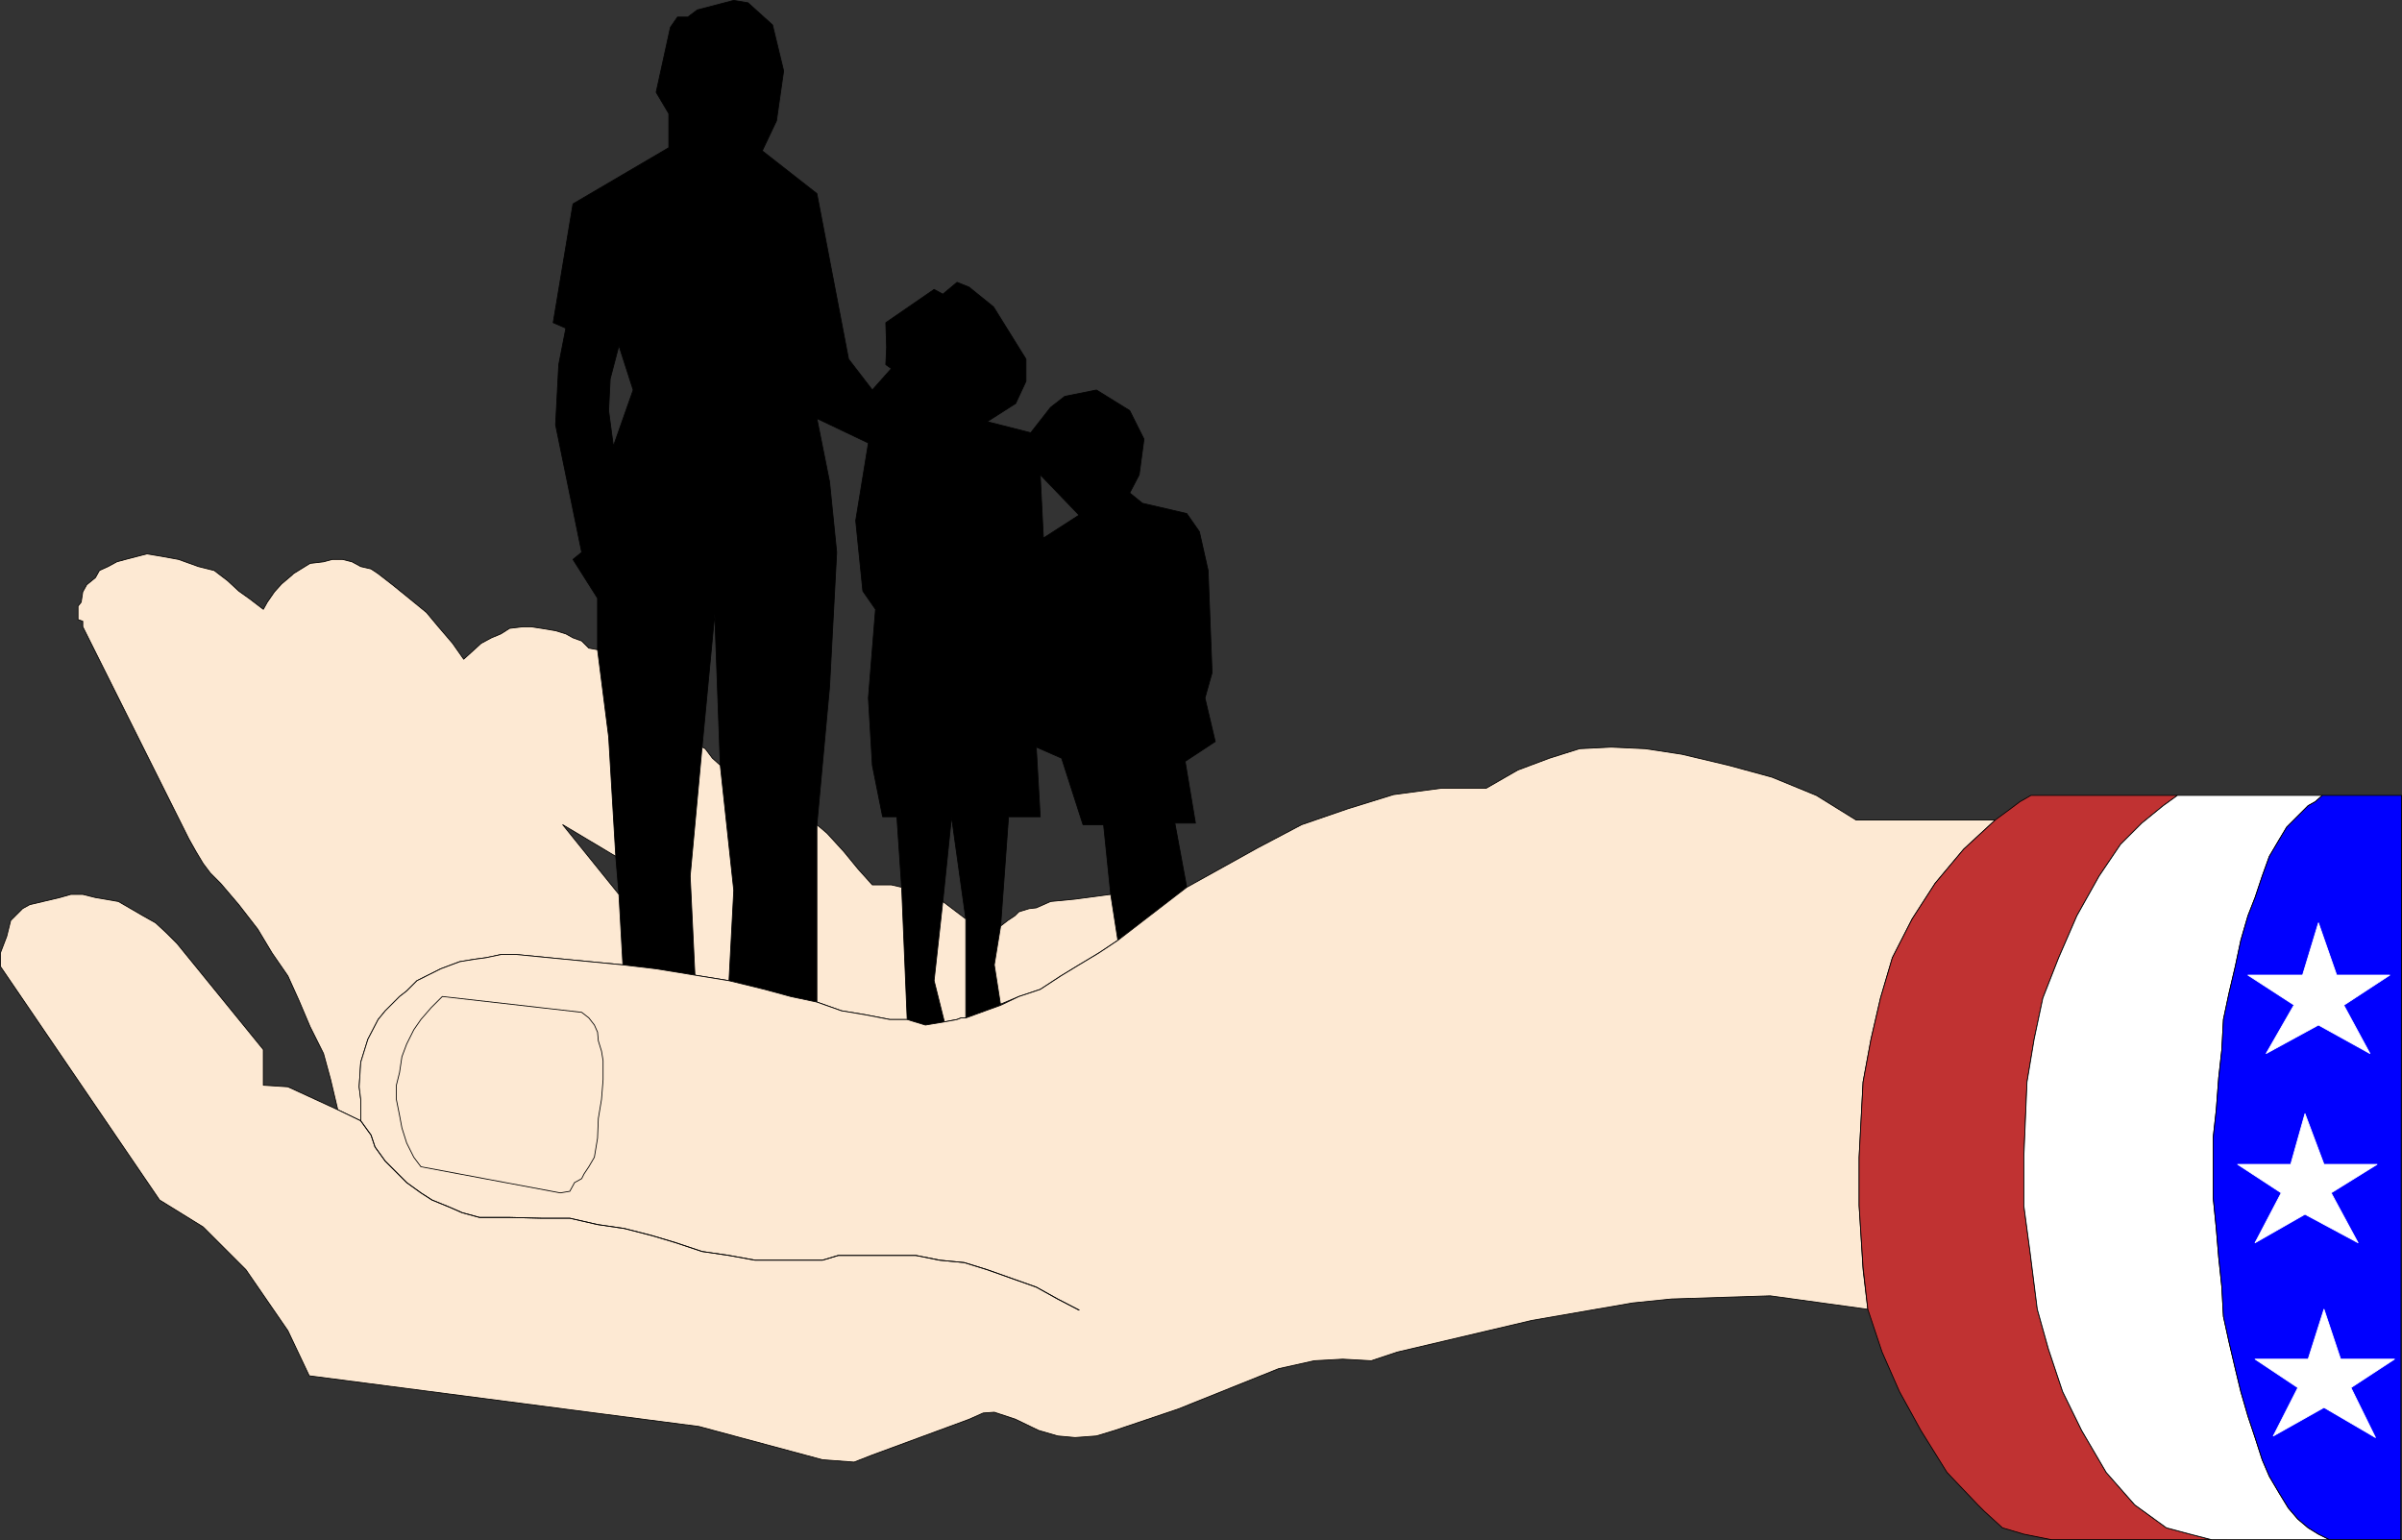 <?xml version="1.0" encoding="UTF-8" standalone="no"?>
<svg
   version="1.0"
   width="129.681mm"
   height="83.157mm"
   id="svg30"
   sodipodi:docname="Welfare.wmf"
   xmlns:inkscape="http://www.inkscape.org/namespaces/inkscape"
   xmlns:sodipodi="http://sodipodi.sourceforge.net/DTD/sodipodi-0.dtd"
   xmlns="http://www.w3.org/2000/svg"
   xmlns:svg="http://www.w3.org/2000/svg">
  <rect width="100%" height="100%" fill="#333333" stroke="none"/>
  <sodipodi:namedview
     id="namedview30"
     pagecolor="#ffffff"
     bordercolor="#000000"
     borderopacity="0.25"
     inkscape:showpageshadow="2"
     inkscape:pageopacity="0.0"
     inkscape:pagecheckerboard="0"
     inkscape:deskcolor="#d1d1d1"
     inkscape:document-units="mm" />
  <defs
     id="defs1">
    <pattern
       id="WMFhbasepattern"
       patternUnits="userSpaceOnUse"
       width="6"
       height="6"
       x="0"
       y="0" />
  </defs>
  <path
     style="fill:#000000;fill-opacity:1;fill-rule:evenodd;stroke:none"
     d="m 228.098,191.889 -1.454,-9.372 -1.454,-14.22 h -4.202 l -4.363,-13.574 -5.171,-2.262 0.808,14.22 h -6.464 l -1.616,22.3 -1.293,7.918 1.293,8.241 -7.11,2.585 v -20.199 l -2.909,-20.845 -1.778,17.29 -1.778,16.159 2.101,8.403 -3.878,0.646 -3.717,-1.131 -1.131,-26.986 -0.97,-14.382 H 180.103 l -2.101,-10.503 -0.808,-13.735 1.454,-18.098 -2.586,-3.717 -1.454,-14.382 2.586,-15.836 -10.504,-5.009 2.586,12.927 1.454,14.382 -1.454,27.47 -2.586,28.117 V 204.493 l -5.333,-1.131 -5.333,-1.454 -7.272,-1.778 0.97,-18.421 -2.747,-25.531 -1.131,-30.864 -2.586,27.147 -2.424,26.339 0.97,20.199 -7.918,-1.293 -6.787,-0.808 -0.808,-14.382 -0.646,-7.756 -1.454,-24.4 -2.262,-17.775 v -10.503 l -5.01,-7.918 1.778,-1.454 -5.333,-26.016 0.646,-12.281 1.454,-7.433 10.827,3.555 -1.778,6.787 -0.323,6.464 0.97,7.272 4.04,-11.473 -2.909,-9.049 -10.827,-3.555 -2.586,-1.131 4.04,-24.239 19.554,-11.473 v -6.948 l -2.586,-4.363 2.909,-13.25 1.454,-2.101 h 2.101 l 1.939,-1.454 7.434,-1.939 2.909,0.485 5.01,4.525 2.262,9.372 -1.454,10.18 -2.909,6.14 11.15,8.726 6.464,33.772 4.848,6.302 3.878,-4.363 -1.131,-0.808 0.162,-3.555 -0.162,-5.009 9.858,-6.787 1.778,0.97 2.909,-2.424 2.424,0.97 5.01,4.04 6.626,10.665 v 4.525 l -2.101,4.525 -5.818,3.717 8.888,2.262 1.939,8.564 0.646,12.927 7.272,-4.686 -7.918,-8.241 -1.939,-8.564 4.04,-5.171 2.909,-2.262 6.464,-1.293 6.787,4.201 2.909,5.817 -0.97,7.272 -1.939,3.717 2.586,2.101 9.05,2.101 2.586,3.717 1.778,7.918 0.808,20.845 -1.454,5.171 2.101,8.887 -6.141,4.04 2.101,12.604 h -4.202 l 2.424,13.089 z"
     id="path1" />
  <path
     style="fill:none;stroke:#000000;stroke-width:0.162px;stroke-linecap:round;stroke-linejoin:round;stroke-miterlimit:4;stroke-dasharray:none;stroke-opacity:1"
     d="m 228.098,191.889 -1.454,-9.372 -1.454,-14.22 h -4.202 l -4.363,-13.574 -5.171,-2.262 0.808,14.22 h -6.464 l -1.616,22.3 -1.293,7.918 1.293,8.241 -7.11,2.585 v -20.199 l -2.909,-20.845 -1.778,17.29 -1.778,16.159 2.101,8.403 -3.878,0.646 -3.717,-1.131 -1.131,-26.986 -0.97,-14.382 H 180.103 l -2.101,-10.503 -0.808,-13.735 1.454,-18.098 -2.586,-3.717 -1.454,-14.382 2.586,-15.836 -10.504,-5.009 2.586,12.927 1.454,14.382 -1.454,27.47 -2.586,28.117 V 204.493 l -5.333,-1.131 -5.333,-1.454 -7.272,-1.778 0.97,-18.421 -2.747,-25.531 -1.131,-30.864 -2.586,27.147 -2.424,26.339 0.97,20.199 -7.918,-1.293 -6.787,-0.808 -0.808,-14.382 -0.646,-7.756 -1.454,-24.4 -2.262,-17.775 v -10.503 l -5.01,-7.918 1.778,-1.454 -5.333,-26.016 0.646,-12.281 1.454,-7.433 10.827,3.555 -1.778,6.787 -0.323,6.464 0.97,7.272 4.04,-11.473 -2.909,-9.049 -10.827,-3.555 -2.586,-1.131 4.04,-24.239 19.554,-11.473 v -6.948 l -2.586,-4.363 2.909,-13.25 1.454,-2.101 h 2.101 l 1.939,-1.454 7.434,-1.939 2.909,0.485 5.01,4.525 2.262,9.372 -1.454,10.18 -2.909,6.14 11.15,8.726 6.464,33.772 4.848,6.302 3.878,-4.363 -1.131,-0.808 0.162,-3.555 -0.162,-5.009 9.858,-6.787 1.778,0.97 2.909,-2.424 2.424,0.97 5.01,4.04 6.626,10.665 v 4.525 l -2.101,4.525 -5.818,3.717 8.888,2.262 1.939,8.564 0.646,12.927 7.272,-4.686 -7.918,-8.241 -1.939,-8.564 4.04,-5.171 2.909,-2.262 6.464,-1.293 6.787,4.201 2.909,5.817 -0.97,7.272 -1.939,3.717 2.586,2.101 9.05,2.101 2.586,3.717 1.778,7.918 0.808,20.845 -1.454,5.171 2.101,8.887 -6.141,4.04 2.101,12.604 h -4.202 l 2.424,13.089 -14.059,10.827 v 0"
     id="path2" />
  <path
     style="fill:#fde9d3;fill-opacity:1;fill-rule:evenodd;stroke:none"
     d="m 105.444,194.798 h -3.232 l -3.07,0.646 -2.424,0.323 -2.909,0.485 -3.878,1.454 -2.586,1.293 -2.262,1.131 -2.101,2.101 -1.454,1.131 -2.909,2.909 -1.454,1.777 -2.101,4.04 -1.454,4.686 -0.323,5.009 0.323,2.585 v 4.363 l -4.686,-2.262 -1.454,-6.14 -1.454,-5.332 -2.747,-5.494 -2.262,-5.332 -2.262,-5.009 -3.232,-4.686 -2.909,-4.848 -3.878,-5.009 -3.717,-4.363 -2.101,-2.101 -1.454,-1.939 -1.454,-2.424 -1.454,-2.585 -21.654,-43.306 v -1.131 l -0.97,-0.323 v -2.747 l 0.646,-0.808 0.323,-2.101 0.808,-1.454 1.778,-1.454 0.808,-1.454 1.778,-0.808 1.778,-0.97 1.778,-0.485 4.363,-1.131 2.909,0.485 3.555,0.646 4.04,1.454 3.232,0.808 2.747,2.101 2.262,2.101 2.262,1.616 2.747,2.101 0.808,-1.454 1.454,-2.101 1.454,-1.616 2.101,-1.777 0.323,-0.323 3.394,-2.101 2.747,-0.323 1.778,-0.485 h 2.101 l 1.939,0.485 1.778,0.97 2.101,0.485 1.454,0.97 2.909,2.262 3.394,2.747 3.555,2.909 2.424,2.909 2.909,3.393 2.262,3.232 3.555,-3.232 2.101,-1.131 1.939,-0.808 1.778,-1.131 2.747,-0.323 h 1.616 l 2.101,0.323 2.909,0.485 2.101,0.646 1.454,0.808 1.778,0.646 1.454,1.454 1.778,0.323 2.262,17.775 1.454,24.4 -10.827,-6.464 11.474,14.22 0.808,14.382 -21.654,-2.101 z"
     id="path3" />
  <path
     style="fill:none;stroke:#000000;stroke-width:0.162px;stroke-linecap:round;stroke-linejoin:round;stroke-miterlimit:4;stroke-dasharray:none;stroke-opacity:1"
     d="m 105.444,194.798 h -3.232 l -3.07,0.646 -2.424,0.323 -2.909,0.485 -3.878,1.454 -2.586,1.293 -2.262,1.131 -2.101,2.101 -1.454,1.131 -2.909,2.909 -1.454,1.777 -2.101,4.04 -1.454,4.686 -0.323,5.009 0.323,2.585 v 4.363 l -4.686,-2.262 -1.454,-6.14 -1.454,-5.332 -2.747,-5.494 -2.262,-5.332 -2.262,-5.009 -3.232,-4.686 -2.909,-4.848 -3.878,-5.009 -3.717,-4.363 -2.101,-2.101 -1.454,-1.939 -1.454,-2.424 -1.454,-2.585 -21.654,-43.306 v -1.131 l -0.97,-0.323 v -2.747 l 0.646,-0.808 0.323,-2.101 0.808,-1.454 1.778,-1.454 0.808,-1.454 1.778,-0.808 1.778,-0.97 1.778,-0.485 4.363,-1.131 2.909,0.485 3.555,0.646 4.04,1.454 3.232,0.808 2.747,2.101 2.262,2.101 2.262,1.616 2.747,2.101 0.808,-1.454 1.454,-2.101 1.454,-1.616 2.101,-1.777 0.323,-0.323 3.394,-2.101 2.747,-0.323 1.778,-0.485 h 2.101 l 1.939,0.485 1.778,0.97 2.101,0.485 1.454,0.97 2.909,2.262 3.394,2.747 3.555,2.909 2.424,2.909 2.909,3.393 2.262,3.232 3.555,-3.232 2.101,-1.131 1.939,-0.808 1.778,-1.131 2.747,-0.323 h 1.616 l 2.101,0.323 2.909,0.485 2.101,0.646 1.454,0.808 1.778,0.646 1.454,1.454 1.778,0.323 2.262,17.775 1.454,24.4 -10.827,-6.464 11.474,14.22 0.808,14.382 -21.654,-2.101 v 0"
     id="path4" />
  <path
     style="fill:#fde9d3;fill-opacity:1;fill-rule:evenodd;stroke:none"
     d="m 141.804,198.999 6.949,1.131 0.97,-18.421 -2.747,-25.531 -1.616,-1.454 -1.454,-1.939 -0.646,-0.323 -2.424,26.339 0.97,20.199 z"
     id="path5" />
  <path
     style="fill:none;stroke:#000000;stroke-width:0.162px;stroke-linecap:round;stroke-linejoin:round;stroke-miterlimit:4;stroke-dasharray:none;stroke-opacity:1"
     d="m 141.804,198.999 6.949,1.131 0.97,-18.421 -2.747,-25.531 -1.616,-1.454 -1.454,-1.939 -0.646,-0.323 -2.424,26.339 0.97,20.199 v 0"
     id="path6" />
  <path
     style="fill:#fde9d3;fill-opacity:1;fill-rule:evenodd;stroke:none"
     d="m 168.629,169.913 3.555,3.878 2.909,3.555 2.909,3.232 h 3.878 l 2.101,0.485 1.131,26.986 h -3.555 l -5.01,-0.97 -4.848,-0.808 -5.01,-1.778 v -36.196 l 2.101,1.778 v 0 z"
     id="path7" />
  <path
     style="fill:none;stroke:#000000;stroke-width:0.162px;stroke-linecap:round;stroke-linejoin:round;stroke-miterlimit:4;stroke-dasharray:none;stroke-opacity:1"
     d="m 168.629,169.913 3.555,3.878 2.909,3.555 2.909,3.232 h 3.878 l 2.101,0.485 1.131,26.986 h -3.555 l -5.01,-0.97 -4.848,-0.808 -5.01,-1.778 v -36.196 l 2.101,1.778 v 0"
     id="path8" />
  <path
     style="fill:#fde9d3;fill-opacity:1;fill-rule:evenodd;stroke:none"
     d="m 197.071,207.725 h -0.97 l -0.808,0.323 -2.586,0.485 -2.101,-8.403 1.778,-16.159 4.686,3.555 v 20.199 z"
     id="path9" />
  <path
     style="fill:none;stroke:#000000;stroke-width:0.162px;stroke-linecap:round;stroke-linejoin:round;stroke-miterlimit:4;stroke-dasharray:none;stroke-opacity:1"
     d="m 197.071,207.725 h -0.97 l -0.808,0.323 -2.586,0.485 -2.101,-8.403 1.778,-16.159 4.686,3.555 v 20.199 0"
     id="path10" />
  <path
     style="fill:#fde9d3;fill-opacity:1;fill-rule:evenodd;stroke:none"
     d="m 204.02,204.978 3.878,-1.616 4.363,-1.454 4.202,-2.747 3.717,-2.262 4.04,-2.424 3.878,-2.585 -1.454,-9.372 -7.272,0.97 -5.01,0.485 -1.454,0.646 -1.454,0.646 -1.454,0.162 -2.101,0.646 -0.808,0.808 -1.454,0.97 -1.454,1.131 -1.293,7.918 1.293,8.241 v 0 z"
     id="path11" />
  <path
     style="fill:none;stroke:#000000;stroke-width:0.162px;stroke-linecap:round;stroke-linejoin:round;stroke-miterlimit:4;stroke-dasharray:none;stroke-opacity:1"
     d="m 204.02,204.978 3.878,-1.616 4.363,-1.454 4.202,-2.747 3.717,-2.262 4.04,-2.424 3.878,-2.585 -1.454,-9.372 -7.272,0.97 -5.01,0.485 -1.454,0.646 -1.454,0.646 -1.454,0.162 -2.101,0.646 -0.808,0.808 -1.454,0.97 -1.454,1.131 -1.293,7.918 1.293,8.241 v 0"
     id="path12" />
  <path
     style="fill:#fde9d3;fill-opacity:1;fill-rule:evenodd;stroke:none"
     d="m 361.256,264.443 -20.2,0.646 -7.918,0.808 -20.523,3.555 -27.472,6.464 -5.333,1.777 -5.818,-0.323 -5.818,0.323 -7.272,1.616 -20.523,8.241 -12.928,4.363 -3.717,1.131 -4.363,0.323 -3.555,-0.323 -3.878,-1.131 -4.686,-2.262 -4.363,-1.454 -2.262,0.162 -2.909,1.293 -19.715,7.272 -3.717,1.454 -6.464,-0.485 -25.21,-6.787 -79.507,-10.342 -4.363,-9.211 -8.565,-12.442 -8.726,-8.726 -8.888,-5.494 -32.482,-47.669 v -2.747 l 1.293,-3.393 0.808,-3.232 2.424,-2.424 1.454,-0.808 6.141,-1.454 2.262,-0.646 h 2.424 l 2.586,0.646 4.686,0.808 5.01,2.909 2.586,1.454 2.262,2.101 2.101,2.101 17.614,21.653 v 7.272 l 5.01,0.323 10.181,4.686 4.686,2.262 v -4.363 l -0.323,-2.585 0.323,-5.009 1.454,-4.686 2.101,-4.04 1.454,-1.777 2.909,-2.909 1.454,-1.131 2.101,-2.101 2.262,-1.131 2.586,-1.293 3.878,-1.454 2.909,-0.485 2.424,-0.323 3.07,-0.646 h 3.232 l 21.654,2.101 6.787,0.808 7.918,1.293 6.949,1.131 7.272,1.778 5.333,1.454 5.333,1.131 5.01,1.778 4.848,0.808 5.01,0.97 h 3.555 l 3.717,1.131 3.878,-0.646 2.586,-0.485 0.808,-0.323 h 0.97 l 7.11,-2.585 3.717,-1.778 4.363,-1.454 4.202,-2.747 3.717,-2.262 4.04,-2.424 3.878,-2.585 14.059,-10.827 14.544,-8.08 8.888,-4.686 9.373,-3.232 9.373,-2.909 9.696,-1.293 h 9.211 l 6.464,-3.717 6.464,-2.424 6.141,-1.939 6.464,-0.323 6.949,0.323 7.434,1.131 9.534,2.262 8.888,2.424 9.05,3.717 8.08,5.009 h 28.442 l -6.464,5.979 -5.818,6.948 -4.686,7.272 -4.04,7.918 -2.424,8.241 -1.939,8.403 -1.616,8.726 -0.808,15.351 v 9.857 l 0.808,13.089 0.97,8.08 -19.877,-2.747 z"
     id="path13" />
  <path
     style="fill:none;stroke:#000000;stroke-width:0.162px;stroke-linecap:round;stroke-linejoin:round;stroke-miterlimit:4;stroke-dasharray:none;stroke-opacity:1"
     d="m 361.256,264.443 -20.2,0.646 -7.918,0.808 -20.523,3.555 -27.472,6.464 -5.333,1.777 -5.818,-0.323 -5.818,0.323 -7.272,1.616 -20.523,8.241 -12.928,4.363 -3.717,1.131 -4.363,0.323 -3.555,-0.323 -3.878,-1.131 -4.686,-2.262 -4.363,-1.454 -2.262,0.162 -2.909,1.293 -19.715,7.272 -3.717,1.454 -6.464,-0.485 -25.21,-6.787 -79.507,-10.342 -4.363,-9.211 -8.565,-12.442 -8.726,-8.726 -8.888,-5.494 -32.482,-47.669 v -2.747 l 1.293,-3.393 0.808,-3.232 2.424,-2.424 1.454,-0.808 6.141,-1.454 2.262,-0.646 h 2.424 l 2.586,0.646 4.686,0.808 5.01,2.909 2.586,1.454 2.262,2.101 2.101,2.101 17.614,21.653 v 7.272 l 5.01,0.323 10.181,4.686 4.686,2.262 v -4.363 l -0.323,-2.585 0.323,-5.009 1.454,-4.686 2.101,-4.04 1.454,-1.777 2.909,-2.909 1.454,-1.131 2.101,-2.101 2.262,-1.131 2.586,-1.293 3.878,-1.454 2.909,-0.485 2.424,-0.323 3.07,-0.646 h 3.232 l 21.654,2.101 6.787,0.808 7.918,1.293 6.949,1.131 7.272,1.778 5.333,1.454 5.333,1.131 5.01,1.778 4.848,0.808 5.01,0.97 h 3.555 l 3.717,1.131 3.878,-0.646 2.586,-0.485 0.808,-0.323 h 0.97 l 7.11,-2.585 3.717,-1.778 4.363,-1.454 4.202,-2.747 3.717,-2.262 4.04,-2.424 3.878,-2.585 14.059,-10.827 14.544,-8.08 8.888,-4.686 9.373,-3.232 9.373,-2.909 9.696,-1.293 h 9.211 l 6.464,-3.717 6.464,-2.424 6.141,-1.939 6.464,-0.323 6.949,0.323 7.434,1.131 9.534,2.262 8.888,2.424 9.05,3.717 8.08,5.009 h 28.442 l -6.464,5.979 -5.818,6.948 -4.686,7.272 -4.04,7.918 -2.424,8.241 -1.939,8.403 -1.616,8.726 -0.808,15.351 v 9.857 l 0.808,13.089 0.97,8.08 -19.877,-2.747 v 0"
     id="path14" />
  <path
     style="fill:#fde9d3;fill-opacity:1;fill-rule:evenodd;stroke:none"
     d="m 90.253,203.362 -2.262,2.262 -2.101,2.424 -1.454,2.101 -1.454,2.909 -0.97,2.585 -0.485,3.232 -0.646,2.585 v 2.909 l 0.646,3.232 0.485,2.585 0.97,3.07 1.454,2.909 1.454,1.939 28.442,5.332 1.939,-0.323 0.97,-1.778 1.454,-0.808 0.485,-0.97 0.97,-1.454 1.131,-1.939 0.646,-3.878 0.162,-4.04 0.646,-3.878 0.323,-4.04 v -3.878 l -0.323,-1.939 -0.646,-2.101 -0.162,-1.778 -0.646,-1.454 -1.131,-1.454 -1.454,-1.131 -28.442,-3.232 z"
     id="path15" />
  <path
     style="fill:none;stroke:#000000;stroke-width:0.162px;stroke-linecap:round;stroke-linejoin:round;stroke-miterlimit:4;stroke-dasharray:none;stroke-opacity:1"
     d="m 90.253,203.362 -2.262,2.262 -2.101,2.424 -1.454,2.101 -1.454,2.909 -0.97,2.585 -0.485,3.232 -0.646,2.585 v 2.909 l 0.646,3.232 0.485,2.585 0.97,3.07 1.454,2.909 1.454,1.939 28.442,5.332 1.939,-0.323 0.97,-1.778 1.454,-0.808 0.485,-0.97 0.97,-1.454 1.131,-1.939 0.646,-3.878 0.162,-4.04 0.646,-3.878 0.323,-4.04 v -3.878 l -0.323,-1.939 -0.646,-2.101 -0.162,-1.778 -0.646,-1.454 -1.131,-1.454 -1.454,-1.131 -28.442,-3.232 v 0"
     id="path16" />
  <path
     style="fill:none;stroke:#000000;stroke-width:0.162px;stroke-linecap:round;stroke-linejoin:round;stroke-miterlimit:4;stroke-dasharray:none;stroke-opacity:1"
     d="m 220.18,267.352 -4.363,-2.262 -4.363,-2.424 -5.01,-1.778 -5.01,-1.777 -4.686,-1.454 -5.01,-0.485 -4.848,-0.97 h -15.837 l -3.232,0.97 h -13.736 l -5.333,-0.97 -5.494,-0.808 -5.333,-1.778 -4.848,-1.454 -5.656,-1.454 -5.494,-0.808 -5.656,-1.293 h -5.818 l -6.464,-0.162 h -6.141 l -3.555,-0.97 -2.586,-1.131 -3.555,-1.454 -2.262,-1.454 -2.909,-2.101 -4.363,-4.363 -2.101,-2.909 -0.808,-2.424 -2.101,-2.909"
     id="path17" />
  <path
     style="fill:none;stroke:#000000;stroke-width:0.162px;stroke-linecap:round;stroke-linejoin:round;stroke-miterlimit:4;stroke-dasharray:none;stroke-opacity:1"
     d="m 220.18,267.352 -4.363,-2.262 -4.363,-2.424 -5.01,-1.778 -5.01,-1.777 -4.686,-1.454 -5.01,-0.485 -4.848,-0.97 h -15.837 l -3.232,0.97 h -13.736 l -5.333,-0.97 -5.494,-0.808 -5.333,-1.778 -4.848,-1.454 -5.656,-1.454 -5.494,-0.808 -5.656,-1.293 h -5.818 l -6.464,-0.162 h -6.141 l -3.555,-0.97 -2.586,-1.131 -3.555,-1.454 -2.262,-1.454 -2.909,-2.101 -4.363,-4.363 -2.101,-2.909 -0.808,-2.424 -2.101,-2.909"
     id="path18" />
  <path
     style="fill:#c03232;fill-opacity:1;fill-rule:evenodd;stroke:none"
     d="m 444.319,162.318 -2.909,2.101 -4.363,3.555 -4.363,4.363 -4.363,6.464 -4.525,8.08 -3.717,8.564 -3.232,8.241 -1.778,8.403 -1.454,8.726 -0.646,15.351 v 9.857 l 1.293,9.695 1.454,11.473 2.262,8.08 2.909,8.726 3.878,7.918 5.01,8.564 5.818,6.625 2.909,2.101 3.555,2.585 4.848,1.293 4.363,1.131 h 3.07 -35.714 l -5.656,-1.131 -4.363,-1.293 -3.717,-3.393 -1.293,-1.293 -6.302,-6.625 -5.333,-8.564 -4.363,-7.918 -3.555,-8.08 -2.909,-8.726 -0.97,-8.564 -0.808,-12.604 v -9.857 l 0.808,-15.351 1.616,-8.726 1.939,-8.403 2.424,-8.241 4.04,-7.918 4.686,-7.272 5.818,-6.948 6.464,-5.979 2.424,-1.777 2.586,-1.939 2.262,-1.293 z"
     id="path19" />
  <path
     style="fill:none;stroke:#000000;stroke-width:0.162px;stroke-linecap:round;stroke-linejoin:round;stroke-miterlimit:4;stroke-dasharray:none;stroke-opacity:1"
     d="m 444.319,162.318 -2.909,2.101 -4.363,3.555 -4.363,4.363 -4.363,6.464 -4.525,8.08 -3.717,8.564 -3.232,8.241 -1.778,8.403 -1.454,8.726 -0.646,15.351 v 9.857 l 1.293,9.695 1.454,11.473 2.262,8.08 2.909,8.726 3.878,7.918 5.01,8.564 5.818,6.625 2.909,2.101 3.555,2.585 4.848,1.293 4.363,1.131 h 3.07 -35.714 l -5.656,-1.131 -4.363,-1.293 -3.717,-3.393 -1.293,-1.293 -6.302,-6.625 -5.333,-8.564 -4.363,-7.918 -3.555,-8.08 -2.909,-8.726 -0.97,-8.564 -0.808,-12.604 v -9.857 l 0.808,-15.351 1.616,-8.726 1.939,-8.403 2.424,-8.241 4.04,-7.918 4.686,-7.272 5.818,-6.948 6.464,-5.979 2.424,-1.777 2.586,-1.939 2.262,-1.293 h 29.896 v 0"
     id="path20" />
  <path
     style="fill:#ffffff;fill-opacity:1;fill-rule:evenodd;stroke:none"
     d="m 473.891,162.318 -1.454,1.293 -1.454,0.808 -4.363,4.363 -1.454,2.424 -2.101,3.555 -1.454,4.04 -1.454,4.363 -1.454,3.717 -1.454,5.009 -1.131,5.332 -1.293,5.494 -1.131,5.332 -0.323,6.14 -0.646,5.817 -0.485,6.464 -0.646,5.817 v 11.958 l 0.646,6.464 0.485,5.817 0.646,6.14 0.323,5.979 1.131,5.171 1.293,5.494 1.131,4.686 1.454,5.009 1.454,4.363 1.454,4.525 1.454,3.393 2.101,3.555 1.778,2.909 1.939,2.262 2.101,1.777 2.101,1.293 2.262,1.131 h -24.078 l -4.363,-1.131 -4.848,-1.293 -3.555,-2.585 -2.909,-2.101 -5.818,-6.625 -5.01,-8.564 -3.878,-7.918 -2.909,-8.726 -2.262,-8.08 -1.454,-11.473 -1.293,-9.695 v -9.857 l 0.646,-15.351 1.454,-8.726 1.778,-8.403 3.232,-8.241 3.717,-8.564 4.525,-8.08 4.363,-6.464 4.363,-4.363 4.363,-3.555 2.909,-2.101 z"
     id="path21" />
  <path
     style="fill:none;stroke:#000000;stroke-width:0.162px;stroke-linecap:round;stroke-linejoin:round;stroke-miterlimit:4;stroke-dasharray:none;stroke-opacity:1"
     d="m 473.891,162.318 -1.454,1.293 -1.454,0.808 -4.363,4.363 -1.454,2.424 -2.101,3.555 -1.454,4.04 -1.454,4.363 -1.454,3.717 -1.454,5.009 -1.131,5.332 -1.293,5.494 -1.131,5.332 -0.323,6.14 -0.646,5.817 -0.485,6.464 -0.646,5.817 v 11.958 l 0.646,6.464 0.485,5.817 0.646,6.14 0.323,5.979 1.131,5.171 1.293,5.494 1.131,4.686 1.454,5.009 1.454,4.363 1.454,4.525 1.454,3.393 2.101,3.555 1.778,2.909 1.939,2.262 2.101,1.777 2.101,1.293 2.262,1.131 h -24.078 l -4.363,-1.131 -4.848,-1.293 -3.555,-2.585 -2.909,-2.101 -5.818,-6.625 -5.01,-8.564 -3.878,-7.918 -2.909,-8.726 -2.262,-8.08 -1.454,-11.473 -1.293,-9.695 v -9.857 l 0.646,-15.351 1.454,-8.726 1.778,-8.403 3.232,-8.241 3.717,-8.564 4.525,-8.08 4.363,-6.464 4.363,-4.363 4.363,-3.555 2.909,-2.101 h 29.573 v 0"
     id="path22" />
  <path
     style="fill:#0000ff;fill-opacity:1;fill-rule:evenodd;stroke:none"
     d="m 489.89,314.213 0.162,-151.895 h -16.16 l -1.454,1.293 -1.454,0.808 -4.363,4.363 -1.454,2.424 -2.101,3.555 -1.454,4.04 -1.454,4.363 -1.454,3.717 -1.454,5.009 -1.131,5.332 -1.293,5.494 -1.131,5.332 -0.323,6.14 -0.646,5.817 -0.485,6.464 -0.646,5.817 v 11.958 l 0.646,6.464 0.485,5.817 0.646,6.14 0.323,5.979 1.131,5.171 1.293,5.494 1.131,4.686 1.454,5.009 1.454,4.363 1.454,4.525 1.454,3.393 2.101,3.555 1.778,2.909 1.939,2.262 2.101,1.777 2.101,1.293 2.262,1.131 h 14.706 v 0 z"
     id="path23" />
  <path
     style="fill:none;stroke:#000000;stroke-width:0.162px;stroke-linecap:round;stroke-linejoin:round;stroke-miterlimit:4;stroke-dasharray:none;stroke-opacity:1"
     d="m 489.89,314.213 0.162,-151.895 h -16.16 l -1.454,1.293 -1.454,0.808 -4.363,4.363 -1.454,2.424 -2.101,3.555 -1.454,4.04 -1.454,4.363 -1.454,3.717 -1.454,5.009 -1.131,5.332 -1.293,5.494 -1.131,5.332 -0.323,6.14 -0.646,5.817 -0.485,6.464 -0.646,5.817 v 11.958 l 0.646,6.464 0.485,5.817 0.646,6.14 0.323,5.979 1.131,5.171 1.293,5.494 1.131,4.686 1.454,5.009 1.454,4.363 1.454,4.525 1.454,3.393 2.101,3.555 1.778,2.909 1.939,2.262 2.101,1.777 2.101,1.293 2.262,1.131 h 14.706 v 0"
     id="path24" />
  <path
     style="fill:#ffffff;fill-opacity:1;fill-rule:evenodd;stroke:none"
     d="m 468.882,283.188 -8.726,-5.817 h 10.827 l 3.232,-10.18 3.394,10.18 h 10.989 l -8.888,5.817 5.01,10.18 -10.504,-6.14 -10.342,5.817 z"
     id="path25" />
  <path
     style="fill:none;stroke:#ffffff;stroke-width:0.162px;stroke-linecap:round;stroke-linejoin:round;stroke-miterlimit:4;stroke-dasharray:none;stroke-opacity:1"
     d="m 468.882,283.188 -8.726,-5.817 h 10.827 l 3.232,-10.18 3.394,10.18 h 10.989 l -8.888,5.817 5.01,10.18 -10.504,-6.14 -10.342,5.817 5.01,-9.857 v 0"
     id="path26" />
  <path
     style="fill:#ffffff;fill-opacity:1;fill-rule:evenodd;stroke:none"
     d="m 460.155,253.617 5.333,-10.18 -8.888,-5.817 h 10.827 l 2.909,-10.342 3.878,10.342 h 10.827 l -9.373,5.817 5.494,10.18 -10.827,-5.817 -10.181,5.817 z"
     id="path27" />
  <path
     style="fill:none;stroke:#ffffff;stroke-width:0.162px;stroke-linecap:round;stroke-linejoin:round;stroke-miterlimit:4;stroke-dasharray:none;stroke-opacity:1"
     d="m 460.155,253.617 5.333,-10.18 -8.888,-5.817 h 10.827 l 2.909,-10.342 3.878,10.342 h 10.827 l -9.373,5.817 5.494,10.18 -10.827,-5.817 -10.181,5.817 v 0"
     id="path28" />
  <path
     style="fill:#ffffff;fill-opacity:1;fill-rule:evenodd;stroke:none"
     d="m 467.912,204.978 -9.211,-5.979 h 11.15 l 3.232,-10.665 3.717,10.665 h 10.827 l -9.373,6.14 5.333,9.857 -10.504,-5.817 -10.666,5.817 5.656,-9.857 v 0 z"
     id="path29" />
  <path
     style="fill:none;stroke:#ffffff;stroke-width:0.162px;stroke-linecap:round;stroke-linejoin:round;stroke-miterlimit:4;stroke-dasharray:none;stroke-opacity:1"
     d="m 467.912,204.978 -9.211,-5.979 h 11.15 l 3.232,-10.665 3.717,10.665 h 10.827 l -9.373,6.14 5.333,9.857 -10.504,-5.817 -10.666,5.817 5.656,-9.857 v 0"
     id="path30" />
</svg>
